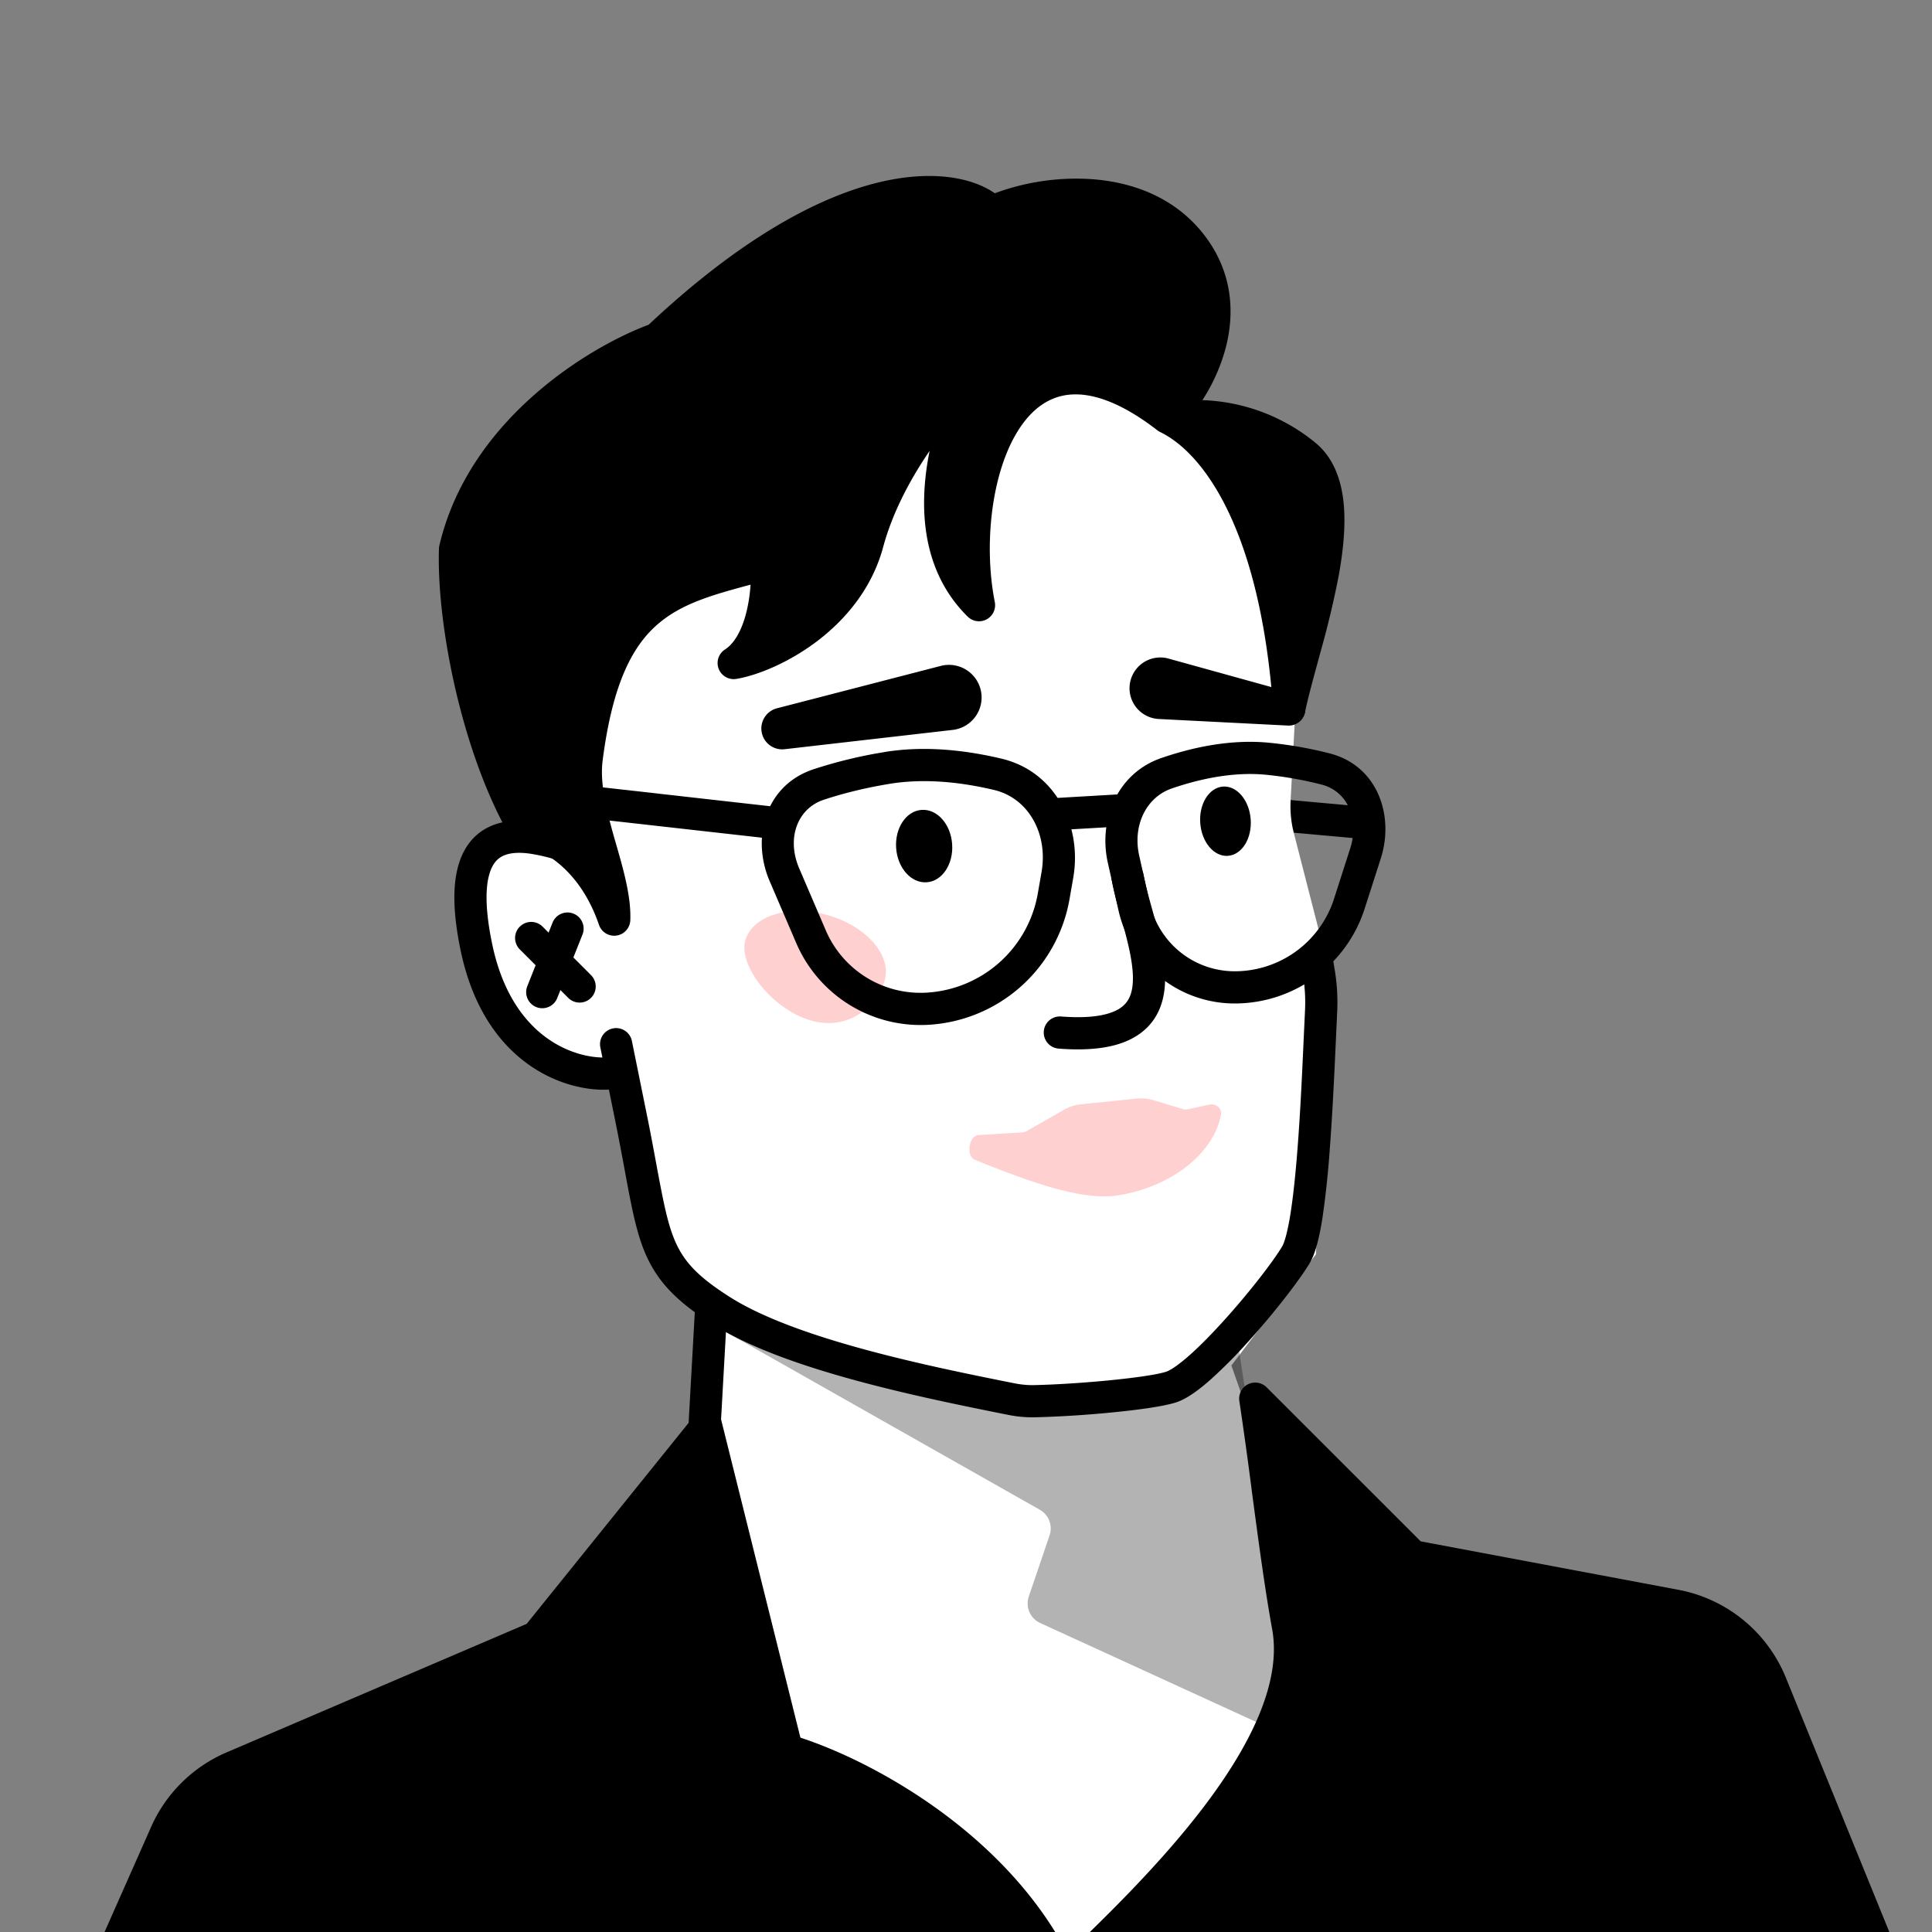 <svg xmlns="http://www.w3.org/2000/svg" width="45" height="45" fill="none"><rect width="100%" height="100%" fill="#808080" stroke="none"/><g clip-path="url(#a)"><path fill="#FED1D0" d="M28.666 21.658c-.23.251-.113.735.263 1.082.376.347.868.425 1.1.174.23-.25.337-.74-.04-1.088-.376-.347-1.091-.419-1.323-.168Z"/><path fill="#000" fill-rule="evenodd" d="M29.648 18.974a.375.375 0 0 1 .407-.34l1.69.153a.375.375 0 1 1-.068.747l-1.69-.152a.375.375 0 0 1-.34-.408Z" clip-rule="evenodd"/><path fill="#fff" d="m15.564 29.217.897 1.174v2.558l1.678 7.758 6.747 4.934 4.865-3.162.573-5.982-1.642-4.692 1.968-2.588.315-6.585-.83-3.233a2.502 2.502 0 0 1-.074-.752l.106-2.016-.273-5.119-2.906-2.854-4.51.404-8.758 4.94-.651 5.76-1.747-.097c-.386.413-.425 1.794.378 3.63.803 1.834 2.45 2.042 3.173 1.917l.69 4.005Z"/><path fill="#000" d="M22.177 19.66c.034.466-.231.865-.591.89-.36.026-.68-.33-.713-.796-.033-.466.232-.865.592-.89.36-.026.68.33.712.796Zm6.954-.574c.032.445-.205.825-.53.848-.325.024-.613-.319-.645-.764-.032-.446.205-.826.53-.849.325-.023.614.32.645.765Z"/><path fill="#FED1D0" fill-rule="evenodd" d="M23.807 26.376a.25.25 0 0 0 .108-.032l.874-.499a.994.994 0 0 1 .39-.124l1.296-.133c.131-.013.265 0 .393.038l.68.205a.25.25 0 0 0 .126.005l.491-.107c.156-.035.304.085.273.242-.189.947-1.226 1.697-2.42 1.874-.891.132-2.214-.394-3.305-.828-.218-.087-.152-.566.083-.58l1.01-.061Z" clip-rule="evenodd"/><path fill="#000" fill-rule="evenodd" d="M13.056 18.391a.375.375 0 0 1 .324-.126l4.82.543a.375.375 0 0 1-.083.745l-4.625-.52-.639.73a.375.375 0 0 1-.565-.493l.768-.879Zm11.081.598a.375.375 0 0 1 .353-.396l1.618-.094a.375.375 0 0 1 .043.748l-1.618.094a.375.375 0 0 1-.396-.352Z" clip-rule="evenodd"/><path fill="#000" d="m30.22 40.548-1.431-9.572-1.956 1.639h-3.016l-7.333-1.83 7.735 4.38a.5.5 0 0 1 .228.595l-.485 1.428a.5.5 0 0 0 .266.615l5.992 2.745Z" opacity=".3"/><path fill="#FED1D0" d="M17.359 21.907c.166-.582 1.027-.846 1.924-.59.897.255 1.489.934 1.323 1.516-.166.582-.823 1.192-1.72.936-.896-.256-1.693-1.28-1.527-1.862Z"/><path fill="#000" fill-rule="evenodd" d="m16.373 33.324 1.721 7.38c1.667.416 5.256 2.227 6.656 5.427l.14-.134c1.958-1.87 5.611-5.36 5.11-8.116-.172-.947-.328-2.124-.477-3.245-.098-.738-.192-1.452-.286-2.058l3.67 3.67 6.116 1.15a3 3 0 0 1 2.225 1.817l5.865 14.416-51.522 7.745 8.272-18.672a3 3 0 0 1 1.562-1.542l7.075-3.03 3.873-4.808Z" clip-rule="evenodd"/><path fill="#000" fill-rule="evenodd" d="M29.068 32.243a.375.375 0 0 1 .434.07l3.589 3.588 6.001 1.128a3.375 3.375 0 0 1 2.503 2.045L47.46 53.49a.375.375 0 0 1-.291.512l-51.522 7.745a.375.375 0 0 1-.399-.523L3.52 42.552c.346-.78.973-1.4 1.757-1.735l6.99-2.994 3.814-4.734a.375.375 0 0 1 .657.15l1.67 7.161c.88.256 2.122.814 3.33 1.667 1.189.84 2.367 1.983 3.126 3.436.96-.919 2.212-2.145 3.204-3.458.536-.71.987-1.435 1.273-2.138.286-.703.398-1.363.29-1.959-.174-.956-.33-2.14-.479-3.256v-.007a101.38 101.38 0 0 0-.285-2.05.375.375 0 0 1 .2-.392Zm.7 1.396.127.946v.002c.149 1.123.304 2.29.474 3.227.142.782-.014 1.592-.333 2.376-.32.785-.81 1.567-1.37 2.307-1.113 1.475-2.534 2.832-3.509 3.764l-.148.141a.375.375 0 0 1-.602-.12c-.665-1.518-1.856-2.722-3.101-3.602-1.247-.88-2.519-1.417-3.303-1.613a.375.375 0 0 1-.274-.278l-1.547-6.63-3.39 4.208a.374.374 0 0 1-.144.109l-7.076 3.03a2.625 2.625 0 0 0-1.366 1.35L-3.79 60.904l50.376-7.573L40.9 39.356a2.625 2.625 0 0 0-1.946-1.59l-6.116-1.15a.375.375 0 0 1-.196-.103l-2.874-2.874ZM26.2 20.061a.375.375 0 0 1 .433.305c.04.23.112.486.192.773l.106.387c.113.426.22.905.205 1.346-.015.454-.166.915-.612 1.222-.421.291-1.039.394-1.867.33a.375.375 0 1 1 .058-.748c.765.059 1.173-.054 1.384-.2.186-.128.277-.324.288-.63.011-.32-.069-.705-.18-1.127a26.68 26.68 0 0 0-.094-.338c-.084-.303-.172-.616-.219-.886a.375.375 0 0 1 .305-.434ZM23.155 18.4c-.73-.174-1.6-.28-2.435-.143-.617.102-1.127.236-1.536.372-.609.203-.87.894-.57 1.595l.62 1.446a2.402 2.402 0 0 0 2.34 1.451 2.793 2.793 0 0 0 2.598-2.308l.087-.498c.157-.898-.307-1.726-1.104-1.915Zm-2.558-.883c.97-.16 1.947-.033 2.731.154 1.27.301 1.878 1.58 1.67 2.774l-.087.498a3.542 3.542 0 0 1-3.294 2.927 3.153 3.153 0 0 1-3.071-1.904l-.621-1.447c-.425-.99-.114-2.224 1.022-2.601a10.83 10.83 0 0 1 1.65-.4Z" clip-rule="evenodd"/><path fill="#000" d="m22.2 17-3.928.451a.486.486 0 0 1-.177-.953l3.827-.99A.76.76 0 1 1 22.199 17Zm4.794-.253 3.008.153a.385.385 0 0 0 .122-.755l-2.902-.804a.717.717 0 1 0-.228 1.406Z"/><path fill="#000" fill-rule="evenodd" d="M27.29 18.366c.65-.224 1.452-.4 2.23-.317a8.68 8.68 0 0 1 1.265.226c.588.152.887.788.663 1.489l-.376 1.171a2.43 2.43 0 0 1-2.307 1.688 2.024 2.024 0 0 1-1.981-1.582l-.25-1.113c-.156-.698.161-1.357.756-1.562Zm2.31-1.062c-.931-.1-1.851.111-2.553.353-1.035.357-1.465 1.452-1.244 2.436l.249 1.112a2.774 2.774 0 0 0 2.714 2.168 3.18 3.18 0 0 0 3.02-2.21l.376-1.171c.315-.984-.065-2.152-1.188-2.443a9.426 9.426 0 0 0-1.373-.245Z" clip-rule="evenodd"/><path fill="#000" fill-rule="evenodd" d="M30.616 22.03a.375.375 0 0 1 .431.31l.044.267c.053.323.07.648.054.972l-.027.587c-.035.774-.079 1.74-.147 2.629a21.108 21.108 0 0 1-.166 1.555 6.274 6.274 0 0 1-.12.602c-.044.169-.1.335-.177.465-.238.397-.806 1.132-1.396 1.79a11.69 11.69 0 0 1-.894.907c-.271.242-.568.469-.83.552-.303.096-.905.176-1.512.235a25.15 25.15 0 0 1-1.784.111 2.903 2.903 0 0 1-.625-.06c-.994-.199-2.285-.459-3.531-.798-1.238-.337-2.468-.761-3.325-1.302-.883-.557-1.34-1.037-1.625-1.767-.135-.348-.226-.742-.317-1.203-.04-.205-.08-.414-.12-.638a76.46 76.46 0 0 0-.2-1.044l-.365-1.8a.375.375 0 1 1 .735-.149l.365 1.8c.079.39.146.757.206 1.08.042.226.08.43.115.606.09.455.17.794.28 1.076.206.529.523.897 1.327 1.405.756.477 1.895.879 3.12 1.212 1.218.332 2.486.588 3.482.787.159.032.313.048.463.045.46-.009 1.119-.049 1.727-.108.623-.06 1.143-.135 1.356-.203.095-.03.285-.153.559-.396.258-.23.548-.529.835-.849.578-.644 1.109-1.337 1.31-1.674.022-.037.057-.12.095-.268a5.36 5.36 0 0 0 .104-.53c.065-.418.117-.938.16-1.497.068-.875.11-1.824.145-2.598l.028-.597a3.88 3.88 0 0 0-.045-.814l-.044-.267a.375.375 0 0 1 .31-.43Z" clip-rule="evenodd"/><path fill="#000" fill-rule="evenodd" d="M16.587 30.071a.375.375 0 0 1 .353.395l-.145 2.594 2.123 8.517a.375.375 0 0 1-.728.182l-2.137-8.573a.375.375 0 0 1-.01-.111l.148-2.65a.375.375 0 0 1 .396-.354Zm-5.207-9.643c-.073.316-.073.81.085 1.566.48 2.29 2.053 2.683 2.698 2.634a.375.375 0 0 1 .057.748c-.982.075-2.924-.532-3.489-3.229-.168-.803-.19-1.421-.081-1.888.112-.484.366-.813.722-.99.336-.167.712-.174 1.033-.135.325.04.64.133.875.208a.375.375 0 1 1-.228.715 4.129 4.129 0 0 0-.738-.178c-.256-.032-.461-.012-.608.061-.126.063-.256.188-.325.488Z" clip-rule="evenodd"/><path fill="#000" d="M30.03 16.512c-.297-4.219-1.638-6.199-2.84-6.785-3.667-2.841-4.94 1.582-4.387 4.37-1.607-1.583-.691-4.276-.154-5.358-.615.565-1.965 2.138-2.44 3.903-.475 1.765-2.286 2.66-3.12 2.802.713-.459.815-1.79.765-2.314-2.185.594-3.708.79-4.189 4.533-.156 1.222.683 2.694.64 3.755-.56-1.63-1.722-2.055-2.096-2.119-1.07-1.85-1.667-4.776-1.61-6.508.662-2.818 3.415-4.441 4.71-4.9 4.404-4.162 7.146-3.633 7.797-2.954 1.01-.474 3.375-.819 4.613.726 1.24 1.544.163 3.428-.53 4.064.546-.065 1.952-.162 3.21.875 1.258 1.036-.03 4.275-.37 5.91Z"/><path fill="#000" fill-rule="evenodd" d="M23.17 4.502a5.455 5.455 0 0 1 2.178-.334c.939.052 1.957.378 2.664 1.26.712.887.753 1.876.529 2.705a4.26 4.26 0 0 1-.535 1.187 4.383 4.383 0 0 1 2.632.992c.42.346.598.854.655 1.38.056.528-.005 1.122-.11 1.707a21.399 21.399 0 0 1-.414 1.744l-.075.276c-.121.445-.23.841-.298 1.17a.375.375 0 0 1-.74-.05c-.294-4.182-1.616-5.98-2.631-6.475a.375.375 0 0 1-.066-.04c-.878-.68-1.551-.878-2.045-.832-.48.045-.874.329-1.185.812-.638.992-.822 2.687-.558 4.02a.375.375 0 0 1-.63.34c-.916-.902-1.093-2.104-.992-3.17.022-.236.058-.468.104-.693-.442.646-.862 1.424-1.082 2.239-.265.985-.9 1.715-1.562 2.212-.659.493-1.375.78-1.858.861a.375.375 0 0 1-.265-.685c.231-.148.405-.475.507-.903a3.7 3.7 0 0 0 .089-.607c-.896.24-1.578.436-2.122.887-.608.503-1.088 1.377-1.323 3.206-.067.524.079 1.125.266 1.788l.055.19c.165.573.344 1.2.323 1.744a.375.375 0 0 1-.73.107c-.508-1.478-1.541-1.826-1.805-1.871a.375.375 0 0 1-.262-.182c-.56-.967-.987-2.2-1.268-3.4-.28-1.202-.421-2.4-.392-3.309a.38.38 0 0 1 .01-.073c.354-1.508 1.264-2.682 2.236-3.531.936-.818 1.949-1.353 2.638-1.61 2.207-2.072 4.032-3.011 5.423-3.331 1.203-.277 2.122-.094 2.64.269Zm3.975 4.726c.255-.307.53-.768.672-1.29.177-.658.137-1.384-.39-2.04-.531-.663-1.315-.937-2.12-.98-.81-.045-1.592.147-2.042.358a.375.375 0 0 1-.43-.08c-.198-.206-.886-.52-2.136-.232-1.233.283-2.962 1.148-5.133 3.199a.375.375 0 0 1-.132.08c-.605.215-1.575.713-2.47 1.496-.886.774-1.678 1.808-1.991 3.101-.022.822.107 1.935.374 3.076.256 1.097.634 2.193 1.108 3.056.282.08.688.26 1.093.61-.172-.615-.339-1.312-.255-1.966.246-1.915.77-3.01 1.589-3.69.703-.582 1.594-.818 2.52-1.063l.354-.095a.375.375 0 0 1 .472.327 4.33 4.33 0 0 1-.187 1.591c.17-.094.346-.205.518-.334.57-.428 1.078-1.028 1.288-1.807.501-1.861 1.906-3.492 2.548-4.082a.375.375 0 0 1 .59.443c-.256.514-.6 1.412-.69 2.36-.034.356-.03.712.023 1.053.059-.994.309-1.988.78-2.721.397-.616.974-1.08 1.746-1.152.686-.064 1.455.187 2.3.782Zm1.146.868c.796.835 1.495 2.258 1.874 4.402.106-.41.206-.827.28-1.232.1-.559.147-1.07.102-1.494-.045-.423-.177-.708-.386-.88a3.59 3.59 0 0 0-1.87-.796ZM12.108 21.583a.375.375 0 0 1 .53 0l1.118 1.12a.375.375 0 1 1-.53.53l-1.119-1.12a.375.375 0 0 1 0-.53Z" clip-rule="evenodd"/><path fill="#000" fill-rule="evenodd" d="M13.357 21.28a.375.375 0 0 1 .21.488l-.588 1.479a.375.375 0 1 1-.697-.277l.588-1.48a.375.375 0 0 1 .487-.21Z" clip-rule="evenodd"/></g><defs><clipPath id="a"><path fill="#fff" d="M0 0h45v45H0z"/></clipPath></defs></svg>